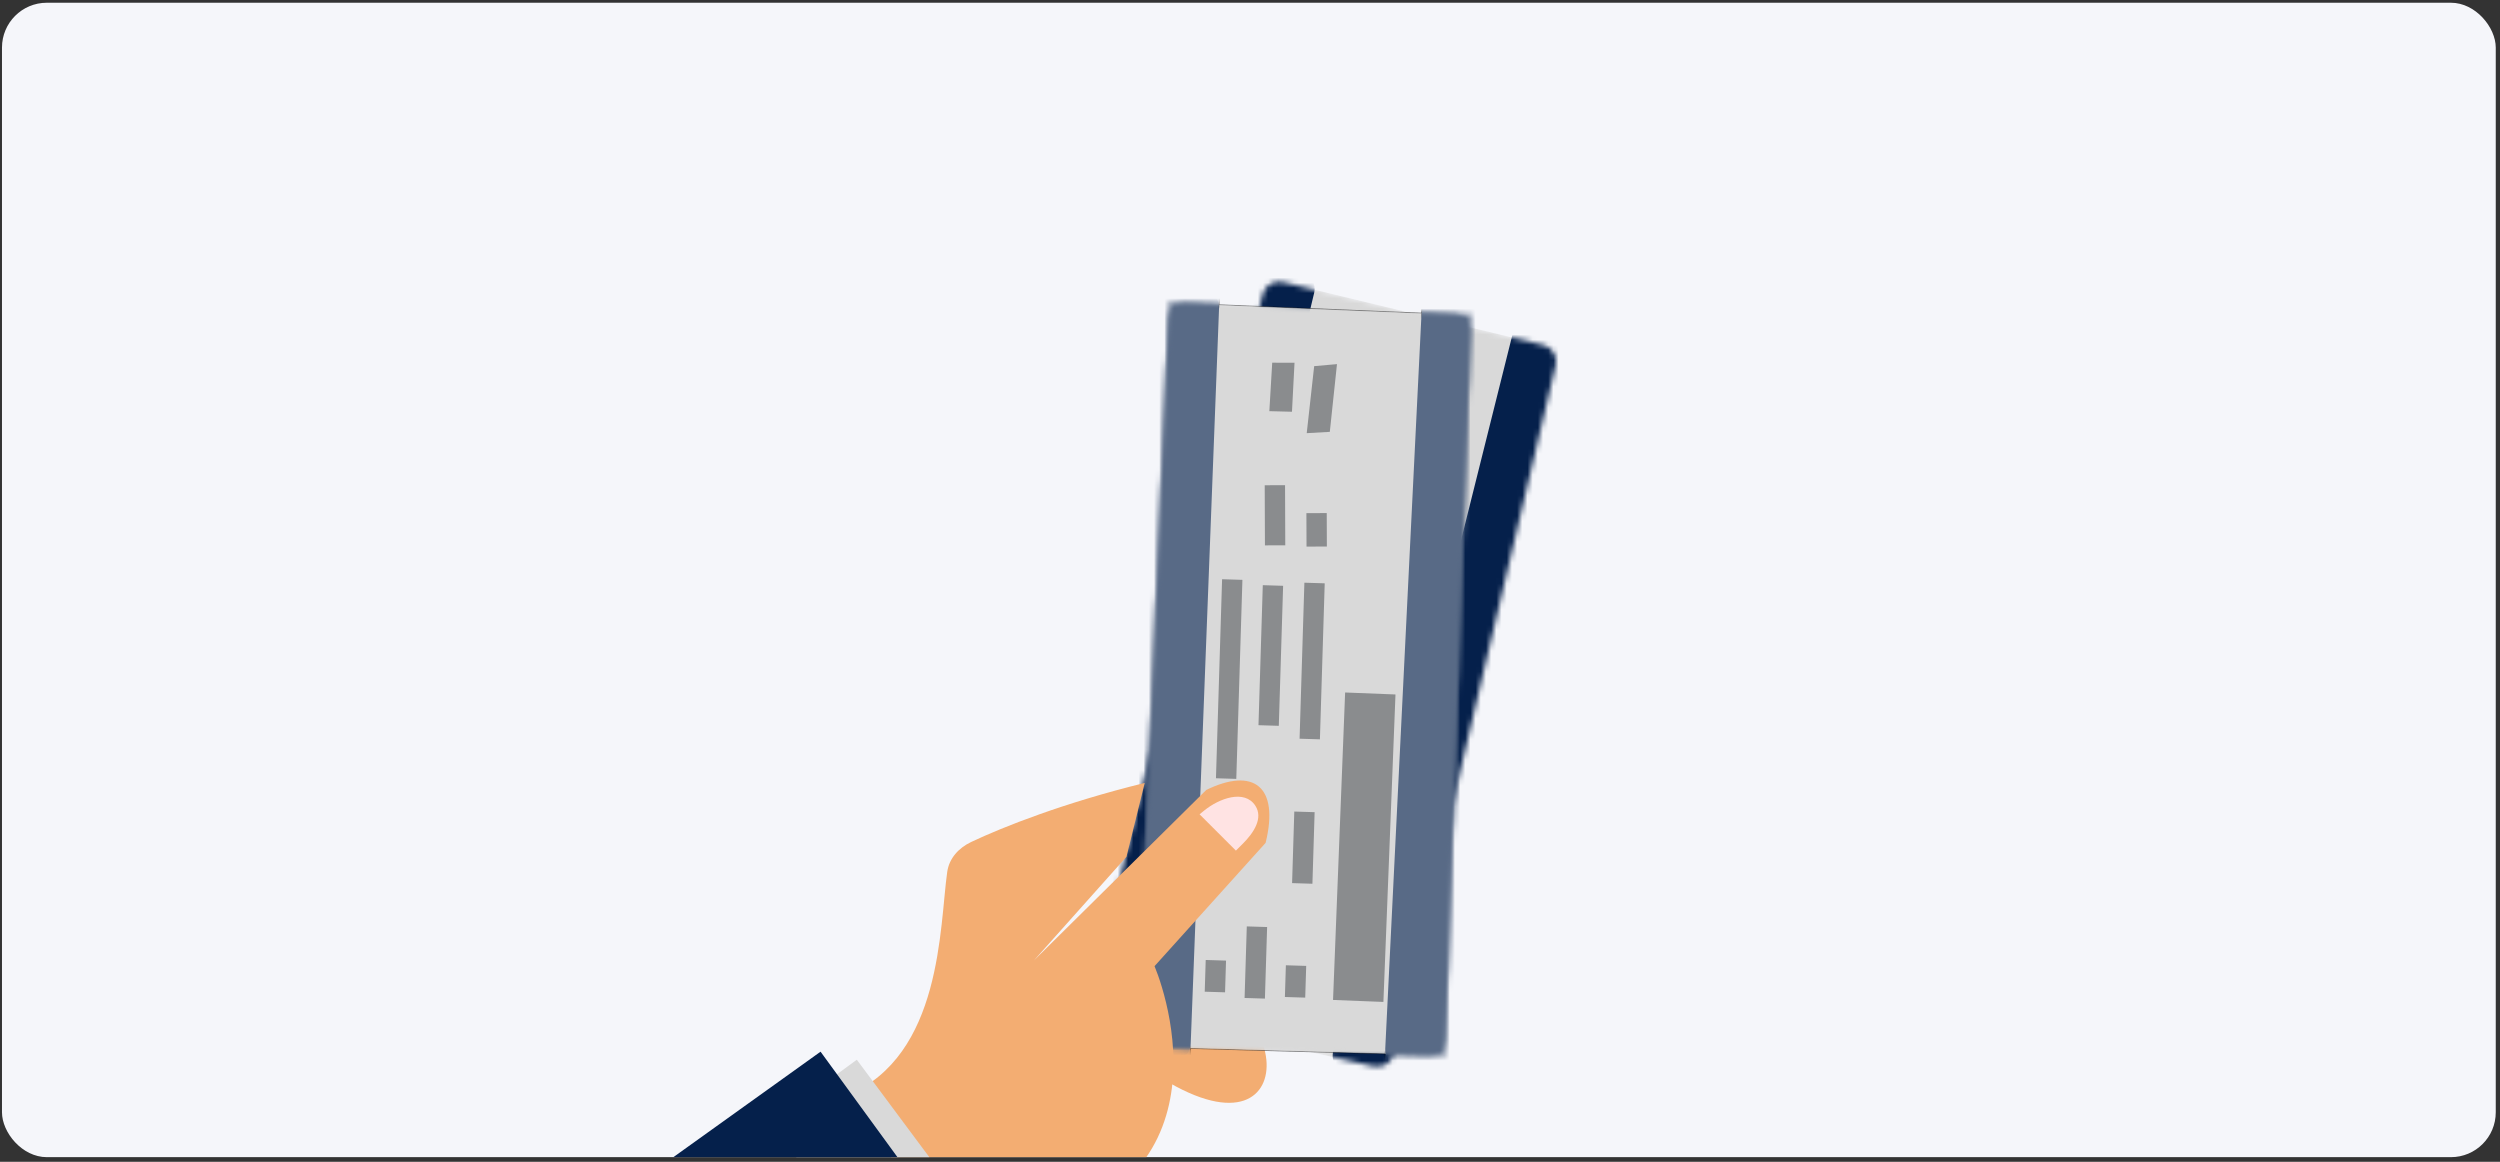 <svg width="482" height="224" viewBox="0 0 482 224" fill="none" xmlns="http://www.w3.org/2000/svg">
<rect x="0" y="0" width="482" height="224" fill="#333333" stroke="none"/>
<g clip-path="url(#clip0_1_2751)">
<rect x="0.383" y="0.528" width="480.798" height="222.572" rx="8.644" fill="#F5F6FA"/>
<mask id="mask0_1_2751" style="mask-type:alpha" maskUnits="userSpaceOnUse" x="210" y="54" width="91" height="152">
<path d="M210.894 189.955L243.433 56.769C243.857 55.034 245.605 53.969 247.341 54.389L297.551 66.522C299.282 66.94 300.351 68.678 299.943 70.412L268.69 203.179C268.282 204.911 266.554 205.99 264.819 205.595L213.322 193.882C211.558 193.481 210.465 191.713 210.894 189.955Z" fill="#D9D9D9"/>
</mask>
<g mask="url(#mask0_1_2751)">
<path d="M210.113 193.152L244.2 53.63L300.681 67.278L267.953 206.308L210.113 193.152Z" fill="#D9D9D9"/>
<path d="M265.585 69.668L261.369 68.823L259.009 77.882L263.266 78.841L265.585 69.668Z" fill="#8A8C8E"/>
<path d="M273.564 71.521L269.174 71.047L265.252 83.441L269.669 84.06L273.564 71.521Z" fill="#8A8C8E"/>
<path d="M220.403 194.627L253.371 56.464C253.78 54.749 252.742 53.021 251.034 52.578L242.838 50.45C241.095 49.997 239.318 51.053 238.882 52.799L204.27 191.218C203.818 193.023 204.978 194.837 206.807 195.185L216.647 197.057C218.347 197.38 220.001 196.31 220.403 194.627Z" fill="#05204B"/>
<rect x="255.353" y="91.719" width="3.921" height="11.592" transform="rotate(10.999 255.353 91.719)" fill="#8A8C8E"/>
<rect x="243.77" y="107.892" width="3.921" height="38.392" transform="rotate(12.977 243.77 107.892)" fill="#8A8C8E"/>
<rect x="259.203" y="111.636" width="3.921" height="30.093" transform="rotate(12.977 259.203 111.636)" fill="#8A8C8E"/>
<rect x="251.243" y="110.544" width="3.921" height="27.009" transform="rotate(12.977 251.243 110.544)" fill="#8A8C8E"/>
<rect x="248.714" y="154.536" width="3.921" height="13.805" transform="rotate(12.977 248.714 154.536)" fill="#8A8C8E"/>
<rect x="235.423" y="174.478" width="3.921" height="13.805" transform="rotate(12.977 235.423 174.478)" fill="#8A8C8E"/>
<rect x="241.356" y="183.295" width="3.921" height="6.12" transform="rotate(12.977 241.356 183.295)" fill="#8A8C8E"/>
<rect x="226.395" y="179.285" width="3.921" height="6.12" transform="rotate(12.977 226.395 179.285)" fill="#8A8C8E"/>
<rect x="262.191" y="98.559" width="3.921" height="6.449" transform="rotate(10.999 262.191 98.559)" fill="#8A8C8E"/>
<rect x="262.791" y="133.926" width="9.717" height="59.325" transform="rotate(13.464 262.791 133.926)" fill="#8A8C8E"/>
<path d="M273.168 206.159L306.137 67.997C306.546 66.281 305.507 64.553 303.8 64.11L295.603 61.982C293.861 61.529 292.084 62.585 291.647 64.331L257.035 202.75C256.584 204.556 257.744 206.37 259.572 206.717L269.413 208.589C271.113 208.913 272.767 207.842 273.168 206.159Z" fill="#05204B"/>
</g>
<path d="M224.164 207.998C253.052 225.759 249.243 186.45 222.171 189.77L224.164 207.998Z" fill="#F3AD72"/>
<mask id="mask1_1_2751" style="mask-type:alpha" maskUnits="userSpaceOnUse" x="219" y="58" width="65" height="146">
<path d="M219.186 201.852L225.488 58.364L283.544 60.767L278.48 203.508L219.186 201.852Z" fill="#D9D9D9" stroke="black" stroke-width="0.17"/>
</mask>
<g mask="url(#mask1_1_2751)">
<path d="M219.186 201.852L225.488 58.364L283.544 60.767L278.48 203.508L219.186 201.852Z" fill="#D9D9D9" stroke="black" stroke-width="0.17"/>
<path d="M249.583 69.936L245.283 69.927L244.73 79.273L249.092 79.385L249.583 69.936Z" fill="#D9D9D9" stroke="black" stroke-width="0.17"/>
<path d="M257.77 70.204L253.372 70.592L251.936 83.513L256.388 83.261L257.77 70.204Z" fill="#D9D9D9" stroke="black" stroke-width="0.17"/>
<path d="M229.447 204.387L235.157 56.187L220.271 55.319L212.909 204.515L229.447 204.387Z" fill="#586A86" stroke="black" stroke-width="0.17"/>
<rect x="243.836" y="93.557" width="3.921" height="11.592" transform="rotate(-0.215 243.836 93.557)" fill="#D31A1A"/>
<rect x="235.618" y="111.674" width="3.921" height="38.392" transform="rotate(1.763 235.618 111.674)" fill="#D31A1A"/>
<rect x="251.485" y="112.344" width="3.921" height="30.093" transform="rotate(1.763 251.485 112.344)" fill="#D31A1A"/>
<rect x="243.466" y="112.821" width="3.921" height="27.009" transform="rotate(1.763 243.466 112.821)" fill="#D31A1A"/>
<rect x="249.54" y="156.466" width="3.921" height="13.805" transform="rotate(1.763 249.54 156.466)" fill="#D31A1A"/>
<rect x="240.381" y="178.611" width="3.921" height="13.805" transform="rotate(1.763 240.381 178.611)" fill="#D31A1A"/>
<rect x="247.916" y="186.105" width="3.921" height="6.12" transform="rotate(1.763 247.916 186.105)" fill="#D31A1A"/>
<rect x="232.46" y="185.083" width="3.921" height="6.12" transform="rotate(1.763 232.46 185.083)" fill="#D31A1A"/>
<rect x="251.874" y="98.936" width="3.921" height="6.449" transform="rotate(-0.215 251.874 98.936)" fill="#D31A1A"/>
<rect x="259.34" y="133.511" width="9.717" height="59.325" transform="rotate(2.25 259.34 133.511)" fill="#D31A1A"/>
<path d="M283.447 205.438L289.157 57.238L274.271 56.37L266.909 205.566L283.447 205.438Z" fill="#586A86" stroke="black" stroke-width="0.17"/>
</g>
<mask id="mask2_1_2751" style="mask-type:alpha" maskUnits="userSpaceOnUse" x="219" y="58" width="65" height="146">
<path d="M219.33 198.564L225.346 61.592C225.425 59.808 226.932 58.424 228.716 58.498L280.327 60.634C282.107 60.708 283.493 62.205 283.43 63.985L278.594 200.295C278.531 202.073 277.045 203.468 275.267 203.418L222.475 201.944C220.667 201.893 219.251 200.371 219.33 198.564Z" fill="#D9D9D9"/>
</mask>
<g mask="url(#mask2_1_2751)">
<path d="M219.186 201.852L225.488 58.364L283.544 60.767L278.48 203.508L219.186 201.852Z" fill="#D9D9D9"/>
<path d="M249.583 69.936L245.283 69.927L244.73 79.273L249.092 79.385L249.583 69.936Z" fill="#8A8C8E"/>
<path d="M257.77 70.204L253.372 70.592L251.936 83.513L256.388 83.261L257.77 70.204Z" fill="#8A8C8E"/>
<path d="M229.566 201.297L235.035 59.361C235.103 57.598 233.748 56.105 231.987 56.002L223.533 55.509C221.736 55.404 220.198 56.785 220.11 58.583L213.078 201.09C212.986 202.949 214.477 204.503 216.338 204.489L226.354 204.411C228.085 204.398 229.499 203.026 229.566 201.297Z" fill="#586A86"/>
<rect x="243.836" y="93.557" width="3.921" height="11.592" transform="rotate(-0.215 243.836 93.557)" fill="#8A8C8E"/>
<rect x="235.618" y="111.674" width="3.921" height="38.392" transform="rotate(1.763 235.618 111.674)" fill="#8A8C8E"/>
<rect x="251.485" y="112.344" width="3.921" height="30.093" transform="rotate(1.763 251.485 112.344)" fill="#8A8C8E"/>
<rect x="243.466" y="112.821" width="3.921" height="27.009" transform="rotate(1.763 243.466 112.821)" fill="#8A8C8E"/>
<rect x="249.54" y="156.466" width="3.921" height="13.805" transform="rotate(1.763 249.54 156.466)" fill="#8A8C8E"/>
<rect x="240.381" y="178.611" width="3.921" height="13.805" transform="rotate(1.763 240.381 178.611)" fill="#8A8C8E"/>
<rect x="247.916" y="186.105" width="3.921" height="6.12" transform="rotate(1.763 247.916 186.105)" fill="#8A8C8E"/>
<rect x="232.46" y="185.083" width="3.921" height="6.12" transform="rotate(1.763 232.46 185.083)" fill="#8A8C8E"/>
<rect x="251.874" y="98.936" width="3.921" height="6.449" transform="rotate(-0.215 251.874 98.936)" fill="#8A8C8E"/>
<rect x="259.34" y="133.511" width="9.717" height="59.325" transform="rotate(2.25 259.34 133.511)" fill="#8A8C8E"/>
<path d="M283.566 202.348L289.035 60.411C289.103 58.649 287.748 57.156 285.987 57.053L277.533 56.56C275.736 56.455 274.198 57.836 274.11 59.634L267.078 202.141C266.986 204 268.477 205.554 270.338 205.539L280.354 205.462C282.085 205.448 283.499 204.077 283.566 202.348Z" fill="#586A86"/>
</g>
<path d="M189.972 238.358L184.397 241.02L163.415 211.164C181.662 203.469 181.127 178.674 182.623 168.113C182.998 165.465 184.845 163.466 187.264 162.324C193.472 159.395 205.112 154.784 220.699 150.951L217.182 165.183L199.335 185.182L232.569 152.303C241.653 147.875 246.707 151.582 244.009 162.505L222.595 186.276C225.675 193.709 237.814 232.707 189.972 238.358Z" fill="#F3AD72"/>
<path d="M165.194 204.316L148.689 216.393L175.252 253.159L192.086 240.46L165.194 204.316Z" fill="#D9D9D9"/>
<path d="M190.99 247.74L158.203 202.763L83.308 256.43L131.161 292.311L190.99 247.74Z" fill="#05204B"/>
<path d="M232.139 156.298L231.281 157L238.281 164L239.631 162.65C241.673 160.608 243.608 157.751 242.027 155.336C239.943 152.152 235.084 153.888 232.139 156.298Z" fill="#FFE3E3"/>
</g>
<defs>
<clipPath id="clip0_1_2751">
<rect x="0.383" y="0.528" width="480.798" height="222.572" rx="8.644" fill="white"/>
</clipPath>
</defs>
</svg>
